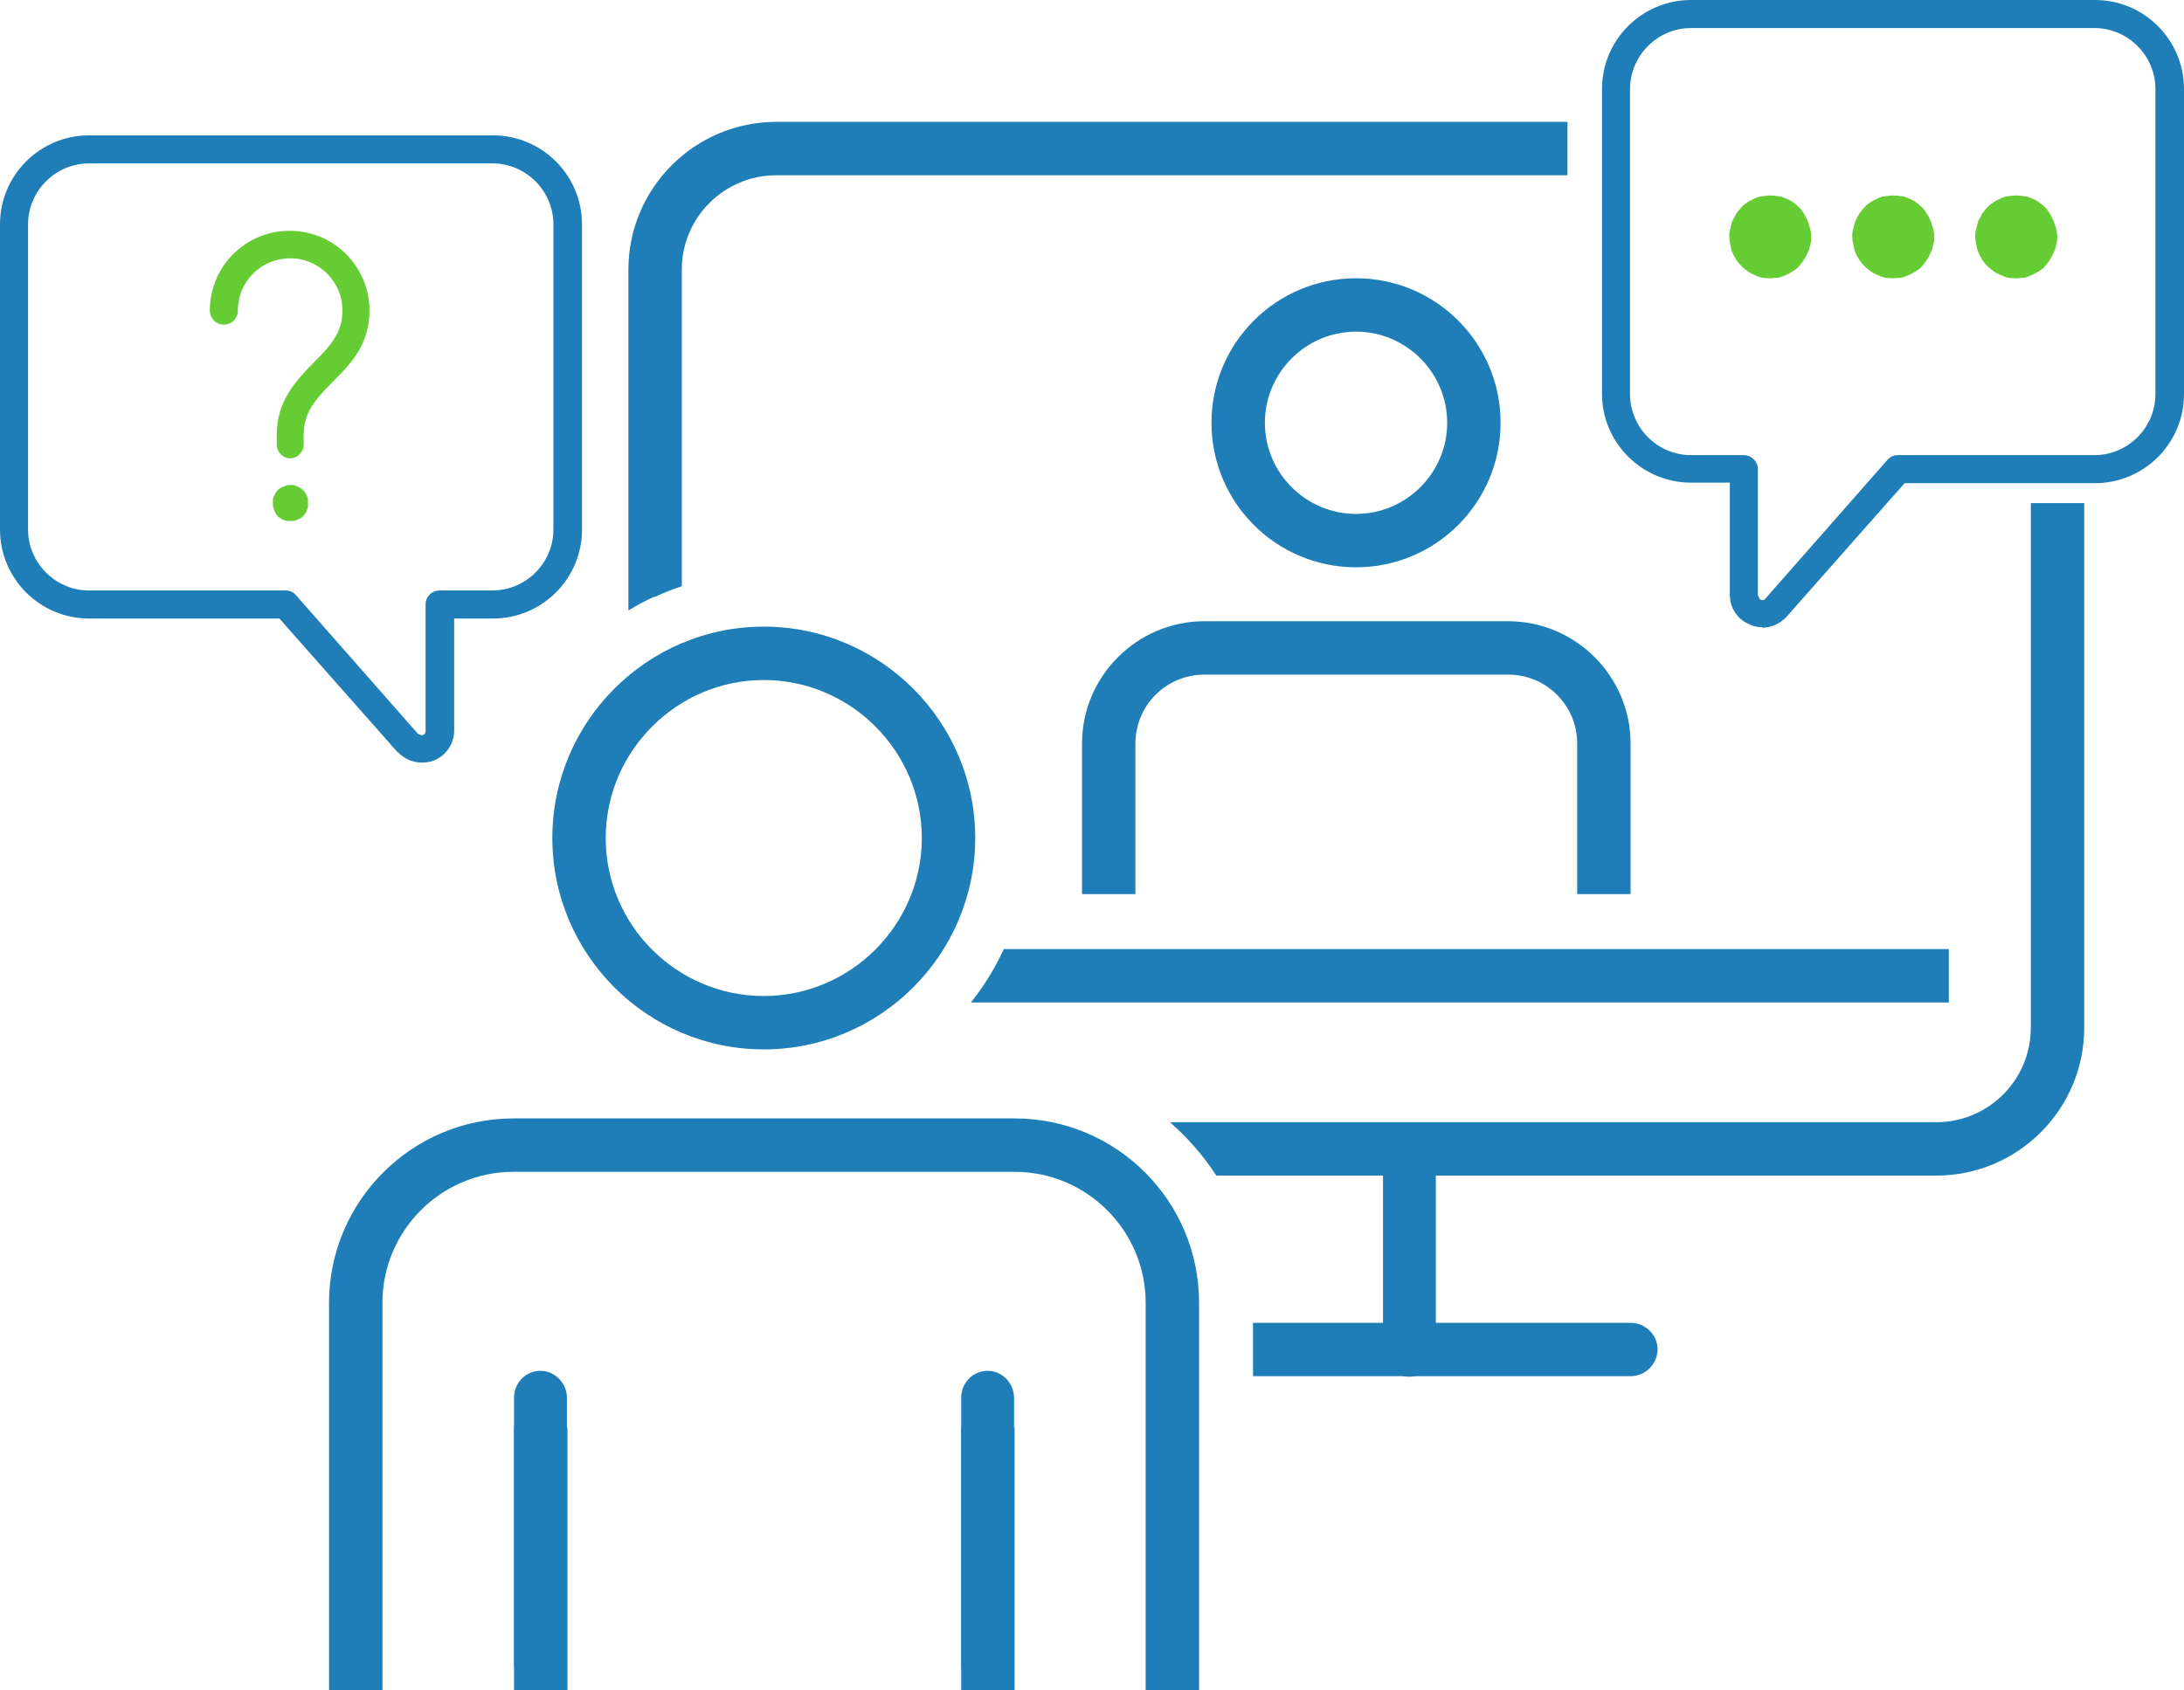<?xml version="1.0" encoding="UTF-8"?>
<svg id="Layer_2" data-name="Layer 2" xmlns="http://www.w3.org/2000/svg" viewBox="0 0 40.49 31.34">
  <defs>
    <style>
      .cls-1 {
        fill: #6c3;
      }

      .cls-2 {
        fill: #1f7eb7;
      }
    </style>
  </defs>
  <g id="Layer_1-2" data-name="Layer 1">
    <g>
      <path class="cls-2" d="M26.13,25.53c.27,0,.49-.22,.49-.49v-3.72c0-.27-.22-.5-.49-.5s-.49,.22-.49,.5v3.72c0,.27,.22,.49,.49,.49"/>
      <path class="cls-2" d="M22.46,7.84c0-1.48,1.2-2.68,2.68-2.68s2.68,1.2,2.68,2.68-1.2,2.68-2.68,2.68-2.68-1.2-2.68-2.68m.99,0c0,.93,.76,1.69,1.69,1.69s1.69-.76,1.69-1.69-.76-1.69-1.69-1.69-1.69,.76-1.69,1.69"/>
      <path class="cls-2" d="M20.06,16.58h.99v-2.79c0-.71,.57-1.28,1.28-1.28h5.63c.71,0,1.28,.57,1.28,1.28v2.79h.99v-2.79c0-1.25-1.02-2.27-2.27-2.27h-5.63c-1.25,0-2.27,1.02-2.27,2.27v2.79Z"/>
      <path class="cls-2" d="M18.62,17.6h17.51v.99H18c.24-.3,.45-.64,.61-.99"/>
      <path class="cls-2" d="M23.23,24.53h7c.27,0,.5,.22,.5,.49s-.22,.5-.5,.5h-7v-.99Z"/>
      <path class="cls-2" d="M10.24,15.54c0-2.16,1.76-3.92,3.92-3.92s3.92,1.76,3.92,3.92-1.76,3.92-3.92,3.92-3.92-1.76-3.92-3.92m.99,0c0,1.62,1.32,2.93,2.93,2.93s2.93-1.32,2.93-2.93-1.32-2.93-2.93-2.93-2.93,1.32-2.93,2.93"/>
      <path class="cls-2" d="M6.1,31.34h.99v-7.18c0-1.34,1.09-2.43,2.43-2.43h9.29c1.34,0,2.43,1.09,2.43,2.43v7.18h.99v-7.18c0-1.89-1.53-3.42-3.42-3.42H9.52c-1.89,0-3.42,1.54-3.42,3.42v7.18Z"/>
      <path class="cls-2" d="M18.31,31.34c.27,0,.49-.22,.49-.49v-4.93c0-.27-.22-.5-.49-.5s-.49,.22-.49,.5v4.93c0,.27,.22,.49,.49,.49"/>
      <path class="cls-2" d="M10.02,31.34c.27,0,.49-.22,.49-.49v-4.93c0-.27-.22-.5-.49-.5s-.49,.22-.49,.5v4.93c0,.27,.22,.49,.49,.49"/>
      <rect class="cls-2" x="17.82" y="26.47" width=".99" height="4.87"/>
      <rect class="cls-2" x="9.53" y="26.47" width=".99" height="4.87"/>
      <path class="cls-2" d="M7.38,13.96l-2.2-2.49H1.65c-.91,0-1.65-.74-1.65-1.65V4.16c0-.91,.74-1.65,1.65-1.65h7.49c.91,0,1.65,.74,1.65,1.65v5.66c0,.91-.74,1.65-1.65,1.65h-.72v2.08c0,.24-.15,.46-.37,.55-.07,.03-.15,.04-.23,.04-.16,0-.32-.06-.44-.19M1.65,3.03c-.62,0-1.13,.51-1.13,1.13v5.66c0,.62,.51,1.13,1.13,1.13h3.65c.07,0,.14,.03,.19,.09l2.26,2.57s.07,.03,.09,.02c.02,0,.05-.03,.05-.08v-2.34c0-.14,.11-.26,.26-.26h.98c.62,0,1.13-.51,1.13-1.13V4.16c0-.62-.51-1.13-1.13-1.13H1.65Z"/>
      <path class="cls-1" d="M5.39,8.5c-.14,0-.26-.11-.26-.26v-.17c0-.65,.37-1.02,.69-1.35,.33-.33,.53-.57,.53-.96,0-.53-.43-.97-.97-.97s-.97,.43-.97,.97c0,.14-.11,.26-.26,.26s-.26-.12-.26-.26c0-.82,.66-1.48,1.48-1.48s1.48,.66,1.48,1.48c0,.64-.36,1-.68,1.32-.34,.34-.54,.58-.54,.99v.17c0,.14-.11,.26-.26,.26"/>
      <path class="cls-1" d="M5.39,9.66s-.04,0-.07,0c-.02,0-.04-.01-.06-.02-.02,0-.04-.02-.06-.03-.02-.01-.04-.02-.05-.04-.02-.02-.03-.03-.04-.05-.01-.02-.02-.04-.03-.06,0-.02-.01-.04-.02-.07,0-.02,0-.04,0-.06,0-.02,0-.04,0-.07,0-.02,.01-.04,.02-.06,.01-.02,.02-.04,.03-.06,.01-.02,.03-.04,.04-.05,.01-.02,.03-.03,.05-.04,.02-.01,.04-.02,.06-.03,.02,0,.04-.02,.06-.02,.04-.01,.09-.01,.13,0,.02,0,.04,.01,.06,.02,.02,0,.04,.02,.06,.03,.02,.01,.03,.03,.05,.04,.02,.02,.03,.03,.04,.05,.01,.02,.02,.04,.03,.06,.01,.02,.02,.04,.02,.06,0,.02,0,.04,0,.07,0,.02,0,.04,0,.06,0,.02-.01,.04-.02,.07,0,.02-.02,.04-.03,.06-.01,.02-.03,.04-.04,.05-.02,.02-.03,.03-.05,.04-.02,.01-.04,.02-.06,.03-.02,0-.04,.02-.06,.02-.02,0-.04,0-.07,0"/>
      <path class="cls-2" d="M32.67,11.63c-.08,0-.15-.01-.23-.05-.23-.09-.37-.31-.37-.55v-2.08h-.72c-.91,0-1.65-.74-1.65-1.65V1.65c0-.91,.74-1.65,1.65-1.65h7.49c.91,0,1.65,.74,1.65,1.65V7.31c0,.91-.74,1.65-1.65,1.65h-3.53l-2.2,2.49c-.12,.12-.28,.19-.44,.19M31.35,.52c-.62,0-1.13,.51-1.13,1.13V7.31c0,.62,.51,1.13,1.13,1.13h.98c.14,0,.26,.12,.26,.26v2.34s.03,.07,.05,.08c.02,.01,.06,.02,.09-.02l2.26-2.57c.05-.06,.12-.09,.19-.09h3.65c.62,0,1.13-.51,1.13-1.13V1.65c0-.62-.51-1.13-1.13-1.13h-7.49Z"/>
      <path class="cls-1" d="M32.82,5.16s-.1,0-.15-.01c-.05-.01-.1-.03-.14-.05-.05-.02-.09-.04-.13-.07-.04-.03-.08-.06-.11-.09-.04-.04-.07-.08-.1-.12-.02-.04-.05-.08-.07-.13-.02-.05-.03-.09-.04-.15-.01-.05-.02-.09-.02-.15,0-.05,0-.1,.02-.15,.01-.05,.02-.1,.04-.15,.02-.04,.05-.09,.07-.13,.03-.04,.06-.08,.1-.12,.03-.04,.07-.06,.11-.09,.04-.03,.09-.05,.13-.07,.04-.02,.09-.04,.14-.04,.1-.02,.2-.02,.3,0,.05,0,.09,.02,.14,.04,.05,.02,.09,.04,.13,.07,.04,.03,.08,.06,.11,.09,.04,.04,.07,.08,.09,.12,.03,.04,.05,.09,.07,.13,.02,.05,.03,.09,.05,.15,.01,.05,.02,.1,.02,.15,0,.05,0,.1-.02,.15-.01,.05-.02,.1-.05,.15-.02,.05-.04,.09-.07,.13-.02,.04-.06,.08-.09,.12-.03,.04-.07,.06-.11,.09-.05,.03-.09,.05-.13,.07-.05,.02-.09,.04-.14,.05-.05,0-.1,.01-.15,.01"/>
      <path class="cls-1" d="M35.1,5.16s-.1,0-.15-.01c-.05-.01-.1-.03-.14-.05-.05-.02-.09-.04-.13-.07-.04-.03-.08-.06-.11-.09-.04-.04-.07-.08-.1-.12-.02-.04-.05-.08-.07-.13-.02-.05-.03-.09-.04-.15-.01-.05-.02-.09-.02-.15,0-.05,0-.1,.02-.15,.01-.05,.02-.1,.04-.15,.02-.04,.05-.09,.07-.13,.03-.04,.06-.08,.1-.12,.03-.04,.07-.06,.11-.09,.04-.03,.09-.05,.13-.07,.04-.02,.09-.04,.14-.04,.1-.02,.2-.02,.3,0,.05,0,.09,.02,.14,.04,.05,.02,.09,.04,.13,.07,.04,.03,.08,.06,.11,.09,.04,.04,.07,.08,.09,.12,.03,.04,.05,.09,.07,.13,.02,.05,.03,.09,.05,.15,.01,.05,.02,.1,.02,.15,0,.05,0,.1-.02,.15-.01,.05-.02,.1-.05,.15-.02,.05-.04,.09-.07,.13-.02,.04-.06,.08-.09,.12-.03,.04-.07,.06-.11,.09-.05,.03-.09,.05-.13,.07-.05,.02-.09,.04-.14,.05-.05,0-.1,.01-.15,.01"/>
      <path class="cls-1" d="M37.38,5.16s-.1,0-.15-.01c-.05-.01-.1-.03-.14-.05-.05-.02-.09-.04-.13-.07-.04-.03-.08-.06-.11-.09-.04-.04-.07-.08-.1-.12-.02-.04-.05-.08-.07-.13-.02-.05-.03-.09-.04-.15-.01-.05-.02-.09-.02-.15,0-.05,0-.1,.02-.15,.01-.05,.02-.1,.04-.15,.02-.04,.05-.09,.07-.13,.03-.04,.06-.08,.1-.12,.03-.04,.07-.06,.11-.09,.04-.03,.09-.05,.13-.07,.04-.02,.09-.04,.14-.04,.1-.02,.2-.02,.3,0,.05,0,.09,.02,.14,.04,.05,.02,.09,.04,.13,.07,.04,.03,.08,.06,.11,.09,.04,.04,.07,.08,.09,.12,.03,.04,.05,.09,.07,.13,.02,.05,.03,.09,.05,.15,.01,.05,.02,.1,.02,.15,0,.05,0,.1-.02,.15-.01,.05-.02,.1-.05,.15-.02,.05-.04,.09-.07,.13-.02,.04-.06,.08-.09,.12-.03,.04-.07,.06-.11,.09-.05,.03-.09,.05-.13,.07-.05,.02-.09,.04-.14,.05-.05,0-.1,.01-.15,.01"/>
      <path class="cls-2" d="M37.65,9.33v9.73c0,.97-.79,1.75-1.75,1.75h-14.21c.33,.29,.62,.62,.86,.99h13.35c1.51,0,2.74-1.23,2.74-2.74V9.33h-.99Z"/>
      <path class="cls-2" d="M29.06,2.26H14.39c-1.51,0-2.74,1.23-2.74,2.74v6.32c.15-.09,.31-.18,.47-.25,0,0,.01,0,.02,0,.16-.08,.33-.14,.5-.2V5c0-.97,.79-1.75,1.75-1.75h14.67v-.99Z"/>
    </g>
  </g>
</svg>